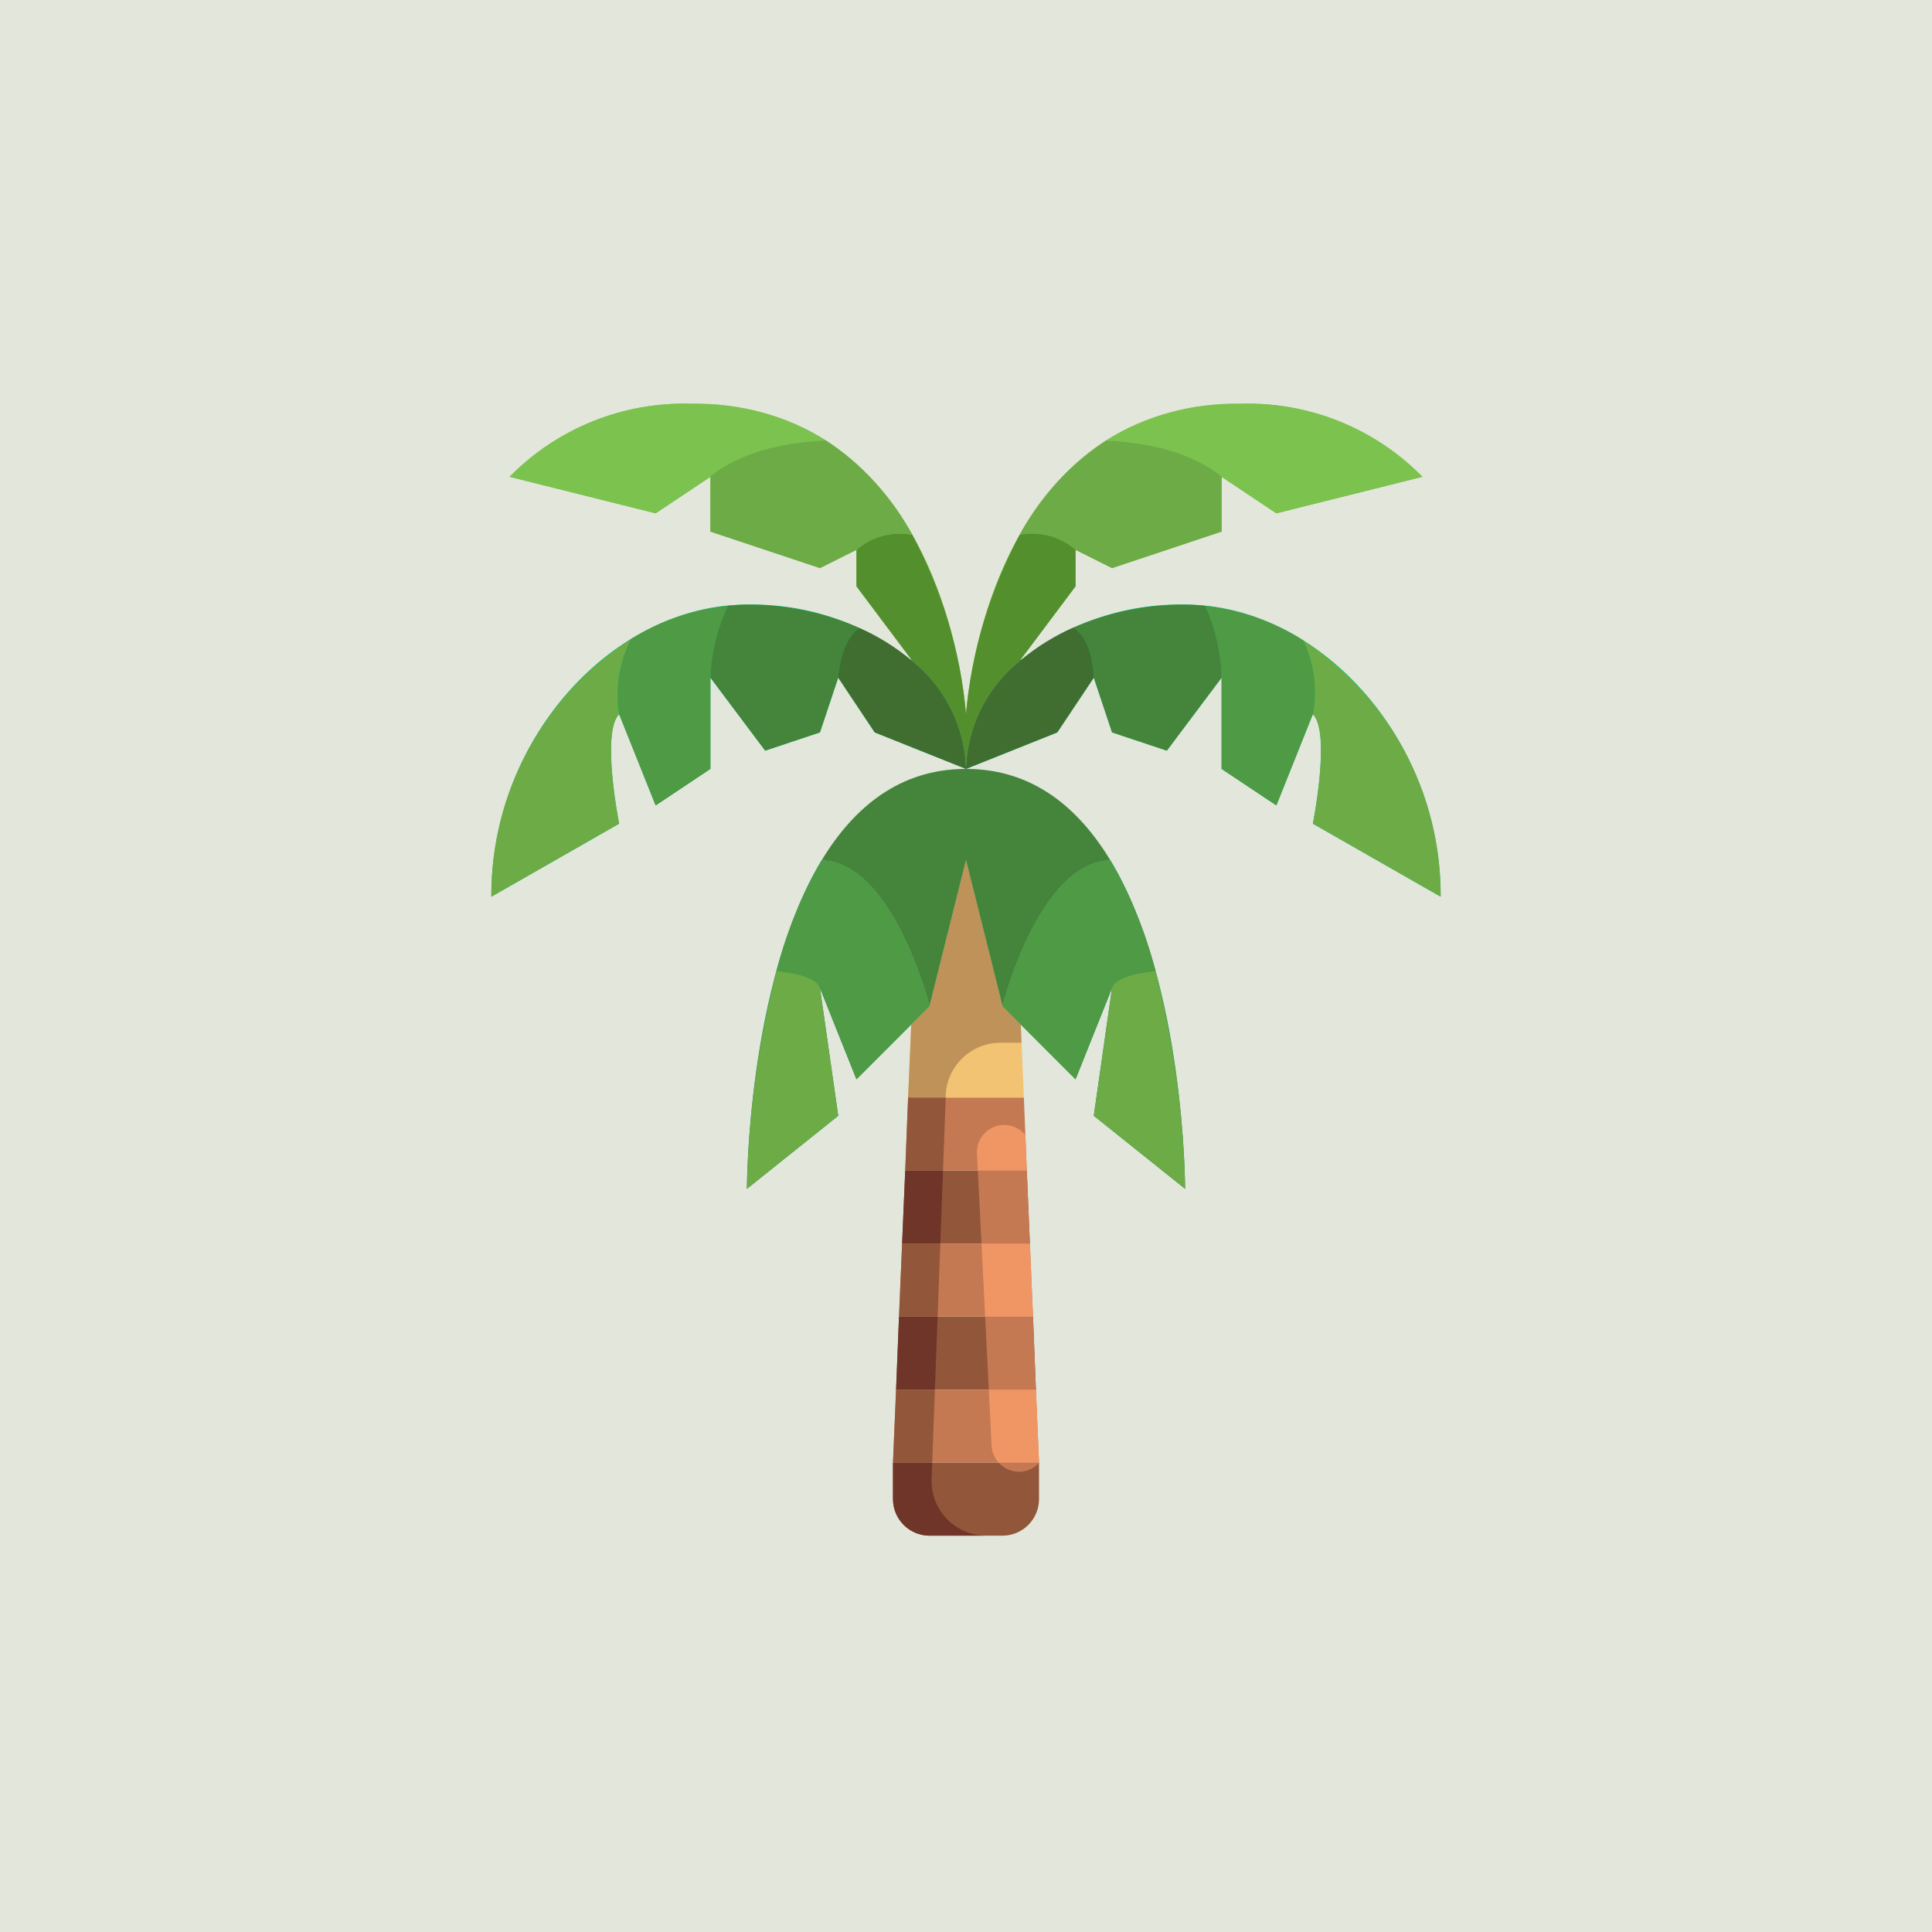<?xml version="1.0" encoding="utf-8"?>
<!-- Generator: Adobe Illustrator 16.0.0, SVG Export Plug-In . SVG Version: 6.00 Build 0)  -->
<!DOCTYPE svg PUBLIC "-//W3C//DTD SVG 1.1//EN" "http://www.w3.org/Graphics/SVG/1.1/DTD/svg11.dtd">
<svg version="1.1" id="Layer_1" xmlns="http://www.w3.org/2000/svg" xmlns:xlink="http://www.w3.org/1999/xlink" x="0px" y="0px"
	 width="512px" height="512px" viewBox="0 0 512 512" enable-background="new 0 0 512 512" xml:space="preserve">
<rect x="-194.5" y="-44.5" fill="#E2E6DB" width="921" height="624"/>
<g id="_04-coconut_tree">
	<g>
		<path fill="#92563A" d="M275.353,387.617v9.676c-0.016,5.338-4.339,9.66-9.677,9.677h-19.352c-5.337-0.017-9.66-4.339-9.676-9.677
			v-9.676H275.353z"/>
		<path fill="#92563A" d="M273.756,348.912l0.774,19.353H237.47l0.774-19.353H273.756z"/>
		<path fill="#92563A" d="M272.111,310.207l0.822,19.353h-33.867l0.823-19.353H272.111z"/>
	</g>
	<path fill="#C47952" d="M274.53,368.265l0.822,19.353h-38.705l0.822-19.353H274.53z"/>
	<path fill="#C47952" d="M272.934,329.56l0.822,19.353h-35.512l0.822-19.353H272.934z"/>
	<path fill="#C47952" d="M271.336,290.855l0.775,19.353h-32.222l0.774-19.4l0.823,0.048H271.336z"/>
	<path fill="#F2C373" d="M270.515,271.502l0.821,19.353h-29.85l-0.823-0.048l0.823-19.305l4.838-4.838L256,227.96l9.676,38.705
		L270.515,271.502z"/>
	<path fill="#008F57" d="M246.324,266.664l-4.838,4.838l-14.515,14.515l-9.676-24.19l4.838,33.867l-24.191,19.352
		c0,0,0-54.331,19.788-87.037C236.793,228.54,246.324,266.664,246.324,266.664z"/>
	<path fill="#008F57" d="M294.27,228.008c19.788,32.706,19.788,87.037,19.788,87.037l-24.19-19.352l4.838-33.867l-9.677,24.19
		l-14.514-14.515l-4.839-4.838C265.676,266.664,275.207,228.54,294.27,228.008z"/>
	<path fill="#00C477" d="M314.058,160.226c34.785,0,67.733,34.641,67.733,77.41l-33.867-19.353c0,0,4.839-24.191,0-29.029
		l-9.676,24.19l-14.515-9.676v-24.19l-14.514,19.353l-14.515-4.838l-4.838-14.514l-9.677,14.514L256,203.769
		c0.321-11.324,5.679-21.916,14.611-28.884C282.944,165.09,298.31,159.905,314.058,160.226z"/>
	<path fill="#00C477" d="M241.389,174.885c8.933,6.968,14.291,17.56,14.611,28.884l-24.19-9.676l-9.676-14.514l-4.838,14.514
		l-14.514,4.838l-14.515-19.353v24.19l-14.514,9.676l-9.676-24.19c-4.838,4.838,0,29.029,0,29.029l-33.867,19.353
		c0-42.77,32.947-77.41,67.733-77.41C213.69,159.905,229.056,165.09,241.389,174.885z"/>
	<path fill="#7BC24F" d="M285.028,155.388l-14.514,19.353l0.097,0.145c-8.933,6.968-14.29,17.56-14.611,28.884v-14.514
		c0,0,4.838-82.248,72.571-82.248c18.126-0.61,35.677,6.41,48.382,19.353l-38.705,9.676l-14.515-9.676v14.514l-29.028,9.676
		l-9.677-4.838V155.388z"/>
	<path fill="#7BC24F" d="M256,189.255v14.514c-0.321-11.324-5.679-21.916-14.611-28.884l0.097-0.145l-14.515-19.353v-9.676
		l-9.676,4.838l-29.029-9.676v-14.514l-14.514,9.676l-38.705-9.676c12.705-12.943,30.255-19.962,48.381-19.353
		C251.162,107.007,256,189.255,256,189.255z"/>
	<path fill="#6F3529" d="M246.88,391.918l0.16-4.301h-10.393v9.676c0.016,5.338,4.339,9.66,9.676,9.677h15.061
		c-8.016,0-14.515-6.498-14.515-14.515C246.87,392.277,246.874,392.097,246.88,391.918z"/>
	<path fill="#6F3529" d="M248.472,348.912h-10.228l-0.774,19.353h10.286L248.472,348.912z"/>
	<path fill="#6F3529" d="M249.909,310.207h-10.02l-0.823,19.353h10.126L249.909,310.207z"/>
	<path fill="#92563A" d="M247.756,368.265H237.47l-0.822,19.353h10.393L247.756,368.265z"/>
	<path fill="#92563A" d="M249.193,329.56h-10.126l-0.822,19.353h10.228L249.193,329.56z"/>
	<path fill="#92563A" d="M250.625,290.855h-9.139l-0.823-0.048l-0.774,19.4h10.02L250.625,290.855z"/>
	<path fill="#BF9259" d="M250.625,290.855v-0.537c0.289-7.806,6.704-13.982,14.514-13.977h5.569l-0.193-4.839l-4.839-4.838
		L256,227.96l-9.676,38.705l-4.838,4.838l-0.823,19.305l0.823,0.048H250.625z"/>
	<path fill="#C47952" d="M264.665,387.617c1.363,1.529,3.312,2.408,5.36,2.419h0.373c1.893-0.098,3.673-0.936,4.954-2.332v-0.087
		H264.665z"/>
	<path fill="#C47952" d="M262.038,368.265h12.492l-0.774-19.353H261.07L262.038,368.265z"/>
	<path fill="#C47952" d="M260.103,329.56h12.831l-0.822-19.353h-12.977L260.103,329.56z"/>
	<path fill="#F09564" d="M262.773,383.142c0.09,1.665,0.756,3.246,1.882,4.476h10.697l-0.822-19.353h-12.492L262.773,383.142z"/>
	<path fill="#F09564" d="M261.07,348.912h12.686l-0.822-19.353h-12.831L261.07,348.912z"/>
	<path fill="#F09564" d="M265.792,298.113c-4.003,0.197-7.088,3.603-6.89,7.605c0,0.005,0,0.01,0,0.014l0.223,4.476h12.986
		l-0.378-9.443C270.283,298.991,268.08,298.009,265.792,298.113z"/>
	<path fill="#44853B" d="M256,203.769v24.191l-9.676,38.705c0,0-9.531-38.124-28.593-38.656
		C226.294,213.881,238.486,203.769,256,203.769z"/>
	<path fill="#44853B" d="M294.27,228.008c-19.063,0.532-28.594,38.656-28.594,38.656L256,227.96v-24.191
		C273.514,203.769,285.706,213.881,294.27,228.008z"/>
	<path fill="#6CAB46" d="M270.21,141.744c5.286-1.037,10.757,0.428,14.818,3.968l9.677,4.838l29.028-9.676v-14.514
		c0,0-8.834-8.782-30.64-9.594C283.534,123.09,275.676,131.669,270.21,141.744z"/>
	<path fill="#538F2C" d="M270.21,141.744c-7.9,14.713-12.734,30.876-14.21,47.511v14.514c0.321-11.324,5.679-21.916,14.611-28.884
		l-0.097-0.145l14.514-19.353v-9.676C280.967,142.172,275.496,140.707,270.21,141.744z"/>
	<path fill="#7BC24F" d="M376.953,126.359c-12.705-12.943-30.256-19.962-48.382-19.353c-12.523-0.27-24.854,3.121-35.478,9.758
		c21.806,0.813,30.64,9.594,30.64,9.594l14.515,9.676L376.953,126.359z"/>
	<path fill="#7BC24F" d="M183.428,107.007c-18.126-0.61-35.676,6.41-48.381,19.353l38.705,9.676l14.514-9.676
		c0,0,8.834-8.782,30.64-9.594C208.282,110.128,195.952,106.737,183.428,107.007z"/>
	<path fill="#538F2C" d="M241.786,141.744c-5.286-1.036-10.754,0.428-14.814,3.968v9.676l14.515,19.353l-0.097,0.145
		c8.933,6.968,14.291,17.56,14.611,28.884v-14.514C254.523,172.619,249.688,156.457,241.786,141.744z"/>
	<path fill="#6CAB46" d="M241.786,141.744c-5.463-10.077-13.32-18.655-22.879-24.979c-21.806,0.813-30.64,9.594-30.64,9.594v14.514
		l29.029,9.676l9.676-4.838C231.032,142.172,236.5,140.708,241.786,141.744z"/>
	<path fill="#44853B" d="M314.058,160.226c-10.176-0.062-20.251,2.005-29.581,6.066c5.391,3.494,5.391,13.286,5.391,13.286
		l4.838,14.514l14.515,4.838l14.514-19.353c-0.133-6.569-1.605-13.042-4.325-19.023
		C317.632,160.355,315.846,160.246,314.058,160.226z"/>
	<path fill="#6CAB46" d="M381.791,237.636c0.166-27.363-13.552-52.944-36.436-67.947c2.898,6.088,3.798,12.937,2.568,19.566
		c4.839,4.838,0,29.029,0,29.029L381.791,237.636z"/>
	<path fill="#406E31" d="M284.477,166.292c-5.003,2.198-9.671,5.09-13.865,8.593c-8.933,6.968-14.29,17.56-14.611,28.884
		l24.19-9.676l9.677-14.514C289.867,179.578,289.867,169.786,284.477,166.292z"/>
	<path fill="#4F9A44" d="M345.355,169.689c-7.83-5.001-16.711-8.127-25.947-9.134c2.72,5.981,4.192,12.454,4.325,19.023v24.19
		l14.515,9.676l9.676-24.19C349.153,182.625,348.254,175.777,345.355,169.689L345.355,169.689z"/>
	<path fill="#6CAB46" d="M167.25,169.326c-23.235,14.919-37.212,40.697-37.041,68.31l33.867-19.353c0,0-4.838-24.191,0-29.029
		C163.02,182.443,164.13,175.472,167.25,169.326z"/>
	<path fill="#4F9A44" d="M167.25,169.326c-3.12,6.146-4.229,13.117-3.174,19.928l9.676,24.19l14.514-9.676v-24.19
		c0.26-6.601,1.855-13.081,4.688-19.048C183.828,161.463,175.035,164.471,167.25,169.326z"/>
	<path fill="#44853B" d="M227.784,166.424c-9.399-4.146-19.568-6.258-29.841-6.198c-1.669,0-3.329,0.15-4.988,0.305
		c-2.833,5.967-4.428,12.447-4.688,19.048l14.515,19.353l14.514-4.838l4.838-14.514
		C222.133,179.578,222.486,170.032,227.784,166.424z"/>
	<path fill="#406E31" d="M241.389,174.885c-4.121-3.438-8.699-6.286-13.605-8.461c-5.297,3.609-5.65,13.155-5.65,13.155
		l9.676,14.514l24.19,9.676C255.679,192.445,250.321,181.853,241.389,174.885z"/>
	<path fill="#4F9A44" d="M217.73,228.008c-5.3,9.186-9.327,19.048-11.969,29.318c11.485,1.113,11.534,4.5,11.534,4.5l9.676,24.19
		l14.515-14.515l4.838-4.838C246.324,266.664,236.793,228.54,217.73,228.008L217.73,228.008z"/>
	<path fill="#6CAB46" d="M205.761,257.326c-4.856,18.867-7.48,38.24-7.818,57.719l24.191-19.352l-4.838-33.867
		C217.295,261.826,217.247,258.44,205.761,257.326z"/>
	<path fill="#4F9A44" d="M306.239,257.326c-2.643-10.27-6.67-20.133-11.97-29.318c-19.063,0.532-28.594,38.656-28.594,38.656
		l4.839,4.838l14.514,14.515l9.677-24.19C294.705,261.826,294.753,258.44,306.239,257.326z"/>
	<path fill="#6CAB46" d="M294.705,261.826l-4.838,33.867l24.19,19.352c-0.338-19.479-2.962-38.852-7.818-57.719
		C294.753,258.44,294.705,261.826,294.705,261.826z"/>
</g>
</svg>
